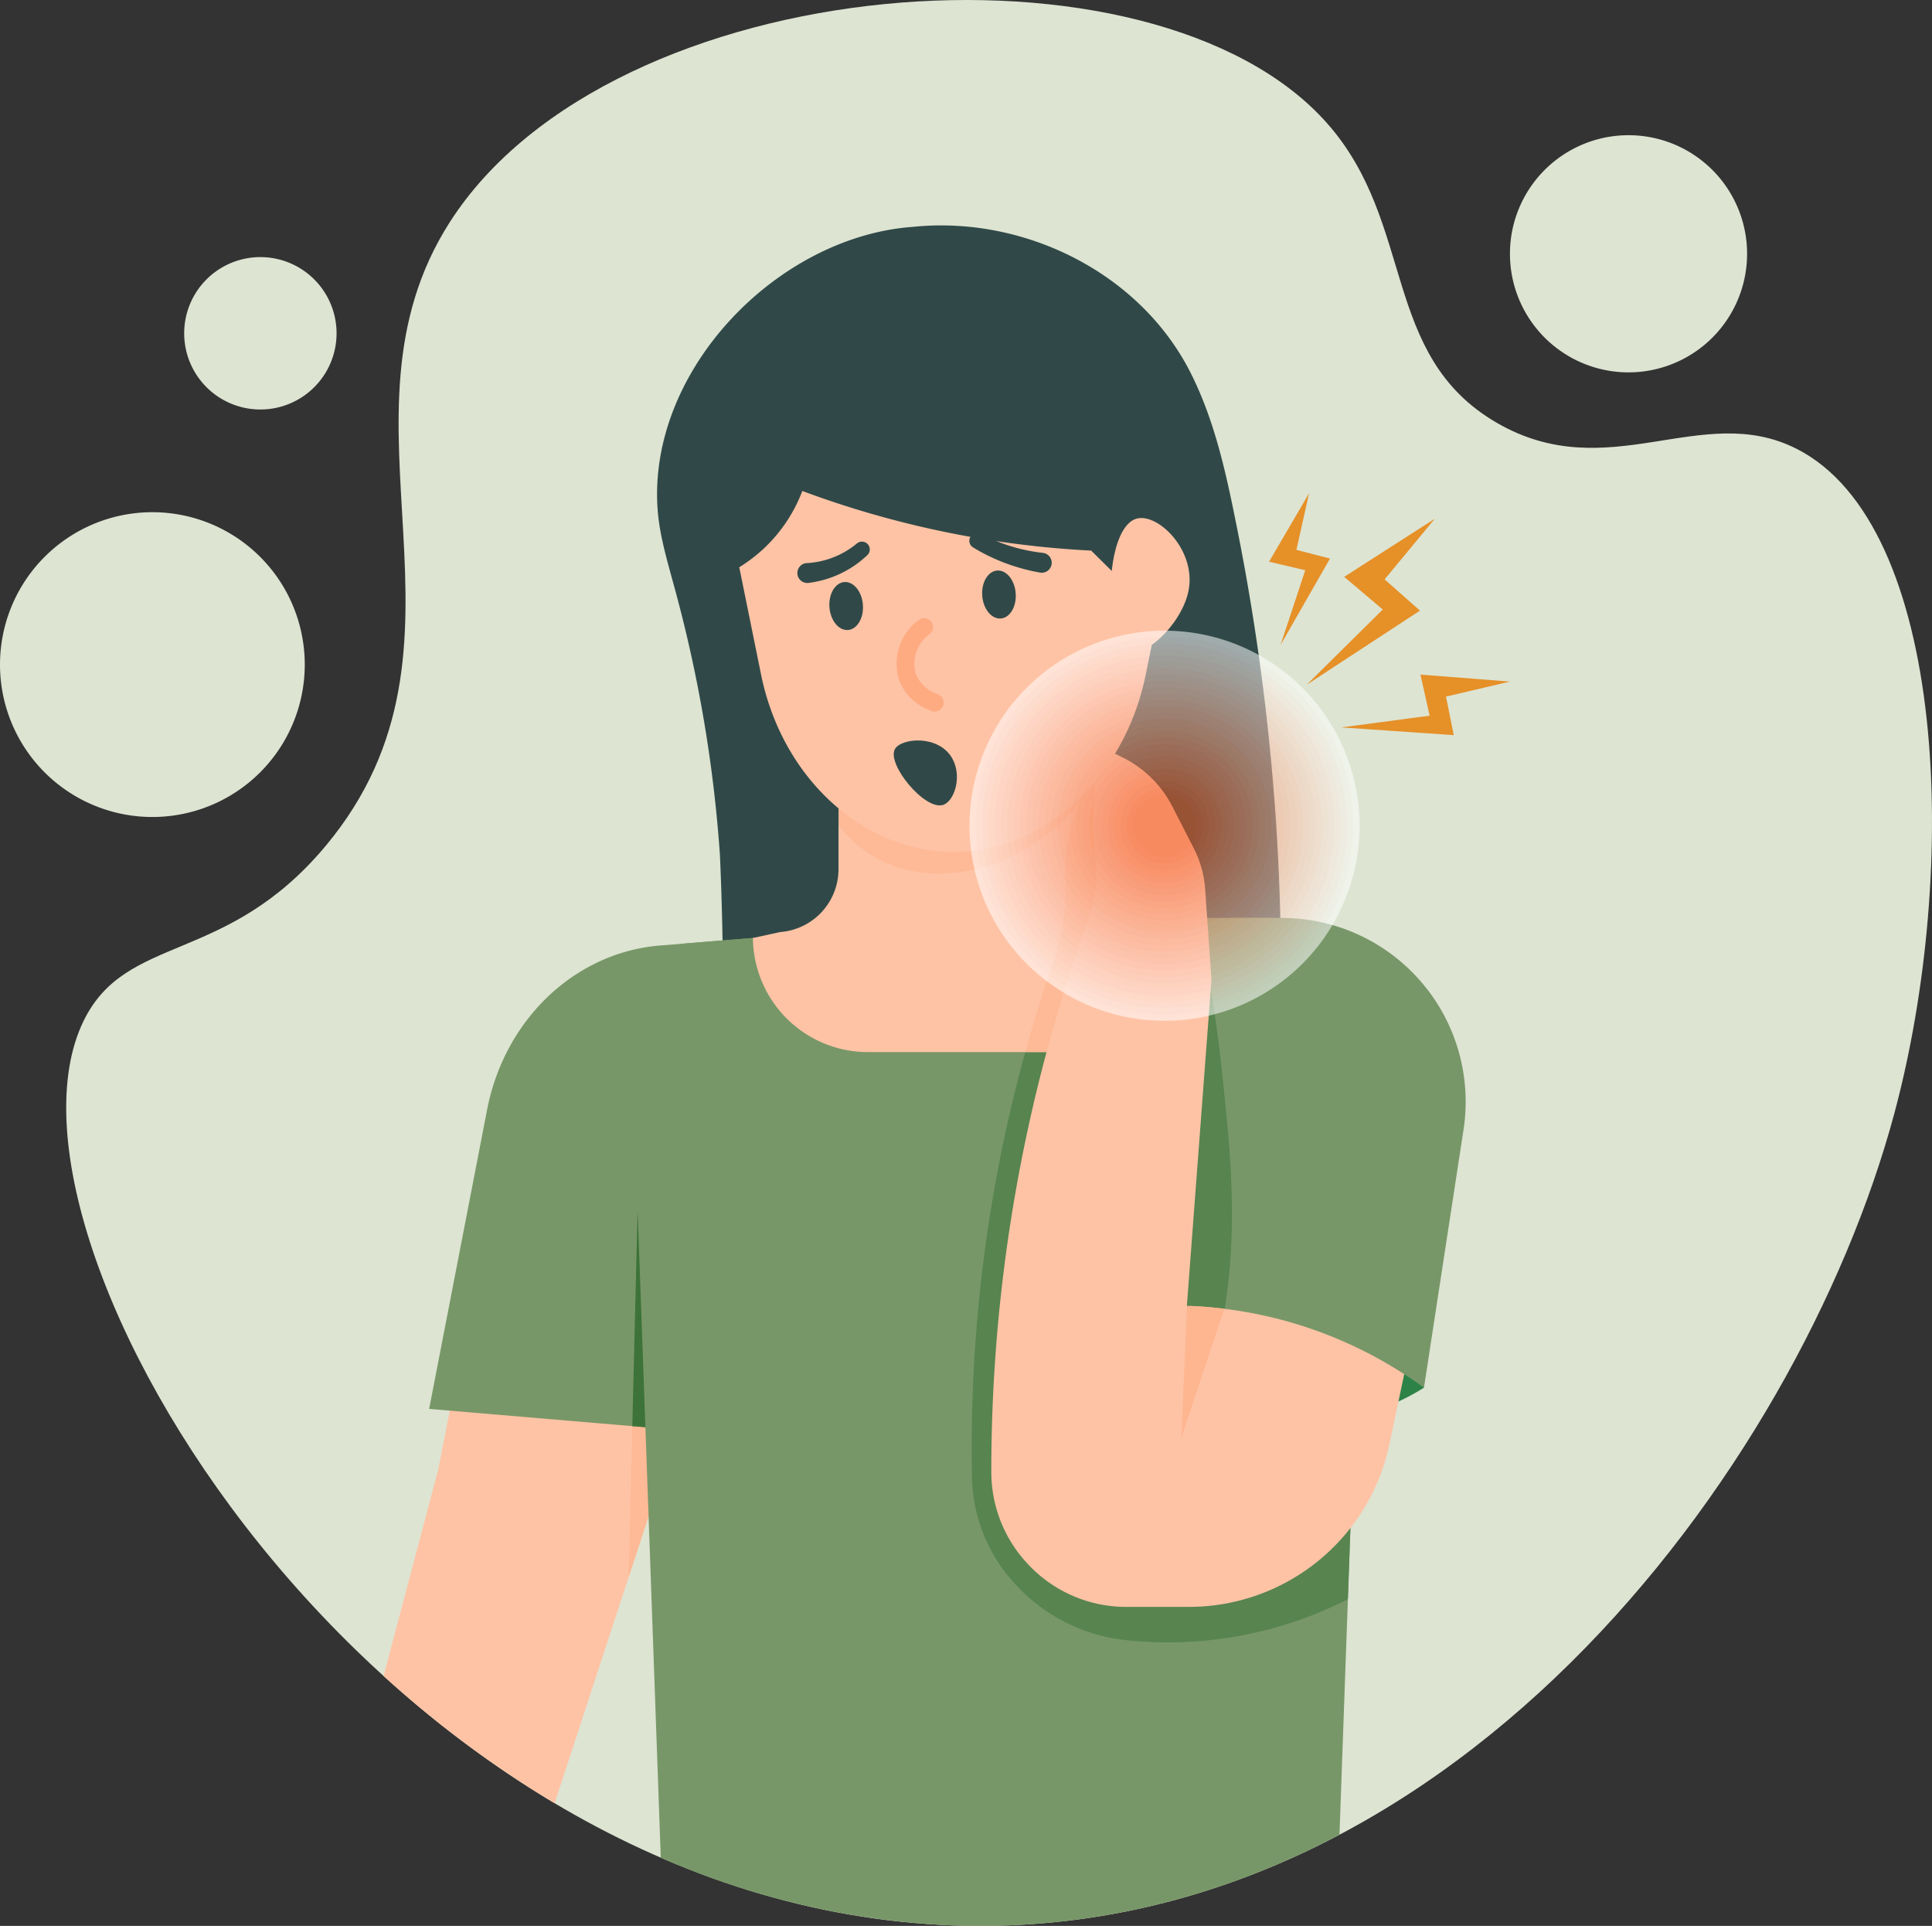 <?xml version="1.0" encoding="UTF-8"?> <svg xmlns="http://www.w3.org/2000/svg" xmlns:xlink="http://www.w3.org/1999/xlink" id="Group_3722" data-name="Group 3722" width="342.17" height="341.056" viewBox="0 0 342.17 341.056"><rect x="0" y="0" width="342.17" height="341.056" fill="#333333" stroke="none"/><defs><clipPath id="clip-path"><rect id="Rectangle_1781" data-name="Rectangle 1781" width="342.17" height="341.056" fill="none"></rect></clipPath><clipPath id="clip-path-3"><rect id="Rectangle_1779" data-name="Rectangle 1779" width="69.088" height="69.088" fill="none"></rect></clipPath><clipPath id="clip-path-5"><rect id="Rectangle_1753" data-name="Rectangle 1753" width="66.865" height="66.864" fill="none"></rect></clipPath><clipPath id="clip-path-6"><rect id="Rectangle_1754" data-name="Rectangle 1754" width="64.639" height="64.64" fill="none"></rect></clipPath><clipPath id="clip-path-7"><rect id="Rectangle_1755" data-name="Rectangle 1755" width="62.414" height="62.415" fill="none"></rect></clipPath><clipPath id="clip-path-8"><rect id="Rectangle_1756" data-name="Rectangle 1756" width="60.191" height="60.191" fill="none"></rect></clipPath><clipPath id="clip-path-9"><rect id="Rectangle_1757" data-name="Rectangle 1757" width="57.966" height="57.966" fill="none"></rect></clipPath><clipPath id="clip-path-10"><rect id="Rectangle_1758" data-name="Rectangle 1758" width="55.743" height="55.742" fill="none"></rect></clipPath><clipPath id="clip-path-11"><rect id="Rectangle_1759" data-name="Rectangle 1759" width="53.518" height="53.518" fill="none"></rect></clipPath><clipPath id="clip-path-12"><rect id="Rectangle_1760" data-name="Rectangle 1760" width="51.292" height="51.294" fill="none"></rect></clipPath><clipPath id="clip-path-13"><rect id="Rectangle_1761" data-name="Rectangle 1761" width="49.069" height="49.069" fill="none"></rect></clipPath><clipPath id="clip-path-14"><rect id="Rectangle_1762" data-name="Rectangle 1762" width="46.844" height="46.844" fill="none"></rect></clipPath><clipPath id="clip-path-15"><rect id="Rectangle_1763" data-name="Rectangle 1763" width="44.62" height="44.62" fill="none"></rect></clipPath><clipPath id="clip-path-16"><rect id="Rectangle_1764" data-name="Rectangle 1764" width="42.396" height="42.396" fill="none"></rect></clipPath><clipPath id="clip-path-17"><rect id="Rectangle_1765" data-name="Rectangle 1765" width="40.17" height="40.172" fill="none"></rect></clipPath><clipPath id="clip-path-18"><rect id="Rectangle_1766" data-name="Rectangle 1766" width="37.948" height="37.948" fill="none"></rect></clipPath><clipPath id="clip-path-19"><rect id="Rectangle_1767" data-name="Rectangle 1767" width="35.722" height="35.722" fill="none"></rect></clipPath><clipPath id="clip-path-20"><rect id="Rectangle_1768" data-name="Rectangle 1768" width="33.498" height="33.498" fill="none"></rect></clipPath><clipPath id="clip-path-21"><rect id="Rectangle_1769" data-name="Rectangle 1769" width="31.274" height="31.274" fill="none"></rect></clipPath><clipPath id="clip-path-22"><rect id="Rectangle_1770" data-name="Rectangle 1770" width="29.048" height="29.05" fill="none"></rect></clipPath><clipPath id="clip-path-23"><rect id="Rectangle_1771" data-name="Rectangle 1771" width="26.826" height="26.824" fill="none"></rect></clipPath><clipPath id="clip-path-24"><rect id="Rectangle_1772" data-name="Rectangle 1772" width="24.6" height="24.6" fill="none"></rect></clipPath><clipPath id="clip-path-25"><rect id="Rectangle_1773" data-name="Rectangle 1773" width="22.376" height="22.376" fill="none"></rect></clipPath><clipPath id="clip-path-26"><rect id="Rectangle_1774" data-name="Rectangle 1774" width="20.152" height="20.152" fill="none"></rect></clipPath><clipPath id="clip-path-27"><rect id="Rectangle_1775" data-name="Rectangle 1775" width="17.927" height="17.928" fill="none"></rect></clipPath><clipPath id="clip-path-28"><rect id="Rectangle_1776" data-name="Rectangle 1776" width="15.704" height="15.702" fill="none"></rect></clipPath><clipPath id="clip-path-29"><rect id="Rectangle_1777" data-name="Rectangle 1777" width="13.478" height="13.478" fill="none"></rect></clipPath><clipPath id="clip-path-30"><rect id="Rectangle_1778" data-name="Rectangle 1778" width="11.254" height="11.254" fill="none"></rect></clipPath></defs><g id="Group_3721" data-name="Group 3721" clip-path="url(#clip-path)"><g id="Group_3720" data-name="Group 3720"><g id="Group_3719" data-name="Group 3719" clip-path="url(#clip-path)"><path id="Path_8180" data-name="Path 8180" d="M409.629,197.249c-16.973,63.056-79.6,148.291-168.851,143.623C140.233,335.613,70.091,219.614,88.941,180.822c7.581-15.6,25.242-9.835,42.946-31.095,29.717-35.686-.555-75.339,21.942-110.416,28.779-44.872,124.638-52.2,155.357-17.483,15.749,17.8,9.473,41.108,30.039,53.037,19.765,11.464,36.209-3.89,53.037,4.576,26.823,13.495,28.994,74.612,17.366,117.808" transform="translate(-74.149 0)" fill="#dde4d2"></path><path id="Path_8181" data-name="Path 8181" d="M2000.641,196.346a21,21,0,1,1-21-21,21,21,0,0,1,21,21" transform="translate(-1691.219 -151.403)" fill="#dde4d2"></path><path id="Path_8182" data-name="Path 8182" d="M53.976,691.344a26.988,26.988,0,1,1-26.988-26.988,26.988,26.988,0,0,1,26.988,26.988" transform="translate(0 -573.65)" fill="#dde4d2"></path><path id="Path_8183" data-name="Path 8183" d="M265.909,346.971a13.494,13.494,0,1,1-13.494-13.494,13.494,13.494,0,0,1,13.494,13.494" transform="translate(-206.301 -287.947)" fill="#dde4d2"></path><path id="Path_8184" data-name="Path 8184" d="M962.772,433.172,862.5,443.458c2.579-.265,1.173-36.826.969-40.011a242.552,242.552,0,0,0-8.265-47.831c-1.168-4.313-2.45-8.636-2.754-13.094-1.68-24.624,21.286-48.19,45.238-49.9,19.628-2.014,40.216,8.079,49.189,25.889,3.937,7.815,5.974,16.433,7.711,25.01a401.228,401.228,0,0,1,8.18,89.653" transform="translate(-735.992 -252.449)" fill="#304948"></path><path id="Path_8185" data-name="Path 8185" d="M507.269,1722.905l-9.69,36.6a188.708,188.708,0,0,0,30.293,22.532l25.72-78.543-40.668-9.508Z" transform="translate(-429.644 -1462.703)" fill="#fec3a5"></path><path id="Path_8186" data-name="Path 8186" d="M821.792,1745.006l-5.364-1.254q-.506,20.622-1.012,41.245l8.545-26.1.331-1.01-2.5-12.885" transform="translate(-704.085 -1505.675)" fill="#feb996"></path><path id="Path_8187" data-name="Path 8187" d="M586.781,1220.747h0c-10.16,4.707-17.563,14.49-19.833,26.211l-10.266,53,53.725,4.556,11.878-52.886-8.19-35.077-16.539,1.344a31.737,31.737,0,0,0-10.775,2.85" transform="translate(-480.677 -1050.454)" fill="#789768"></path><path id="Path_8188" data-name="Path 8188" d="M820.227,1610.034l7.888.669.535.046-7.493-38.627q-.465,18.956-.931,37.913" transform="translate(-708.24 -1357.477)" fill="#3d7338"></path><path id="Path_8189" data-name="Path 8189" d="M948.54,1210.445c.387-10.852-7.625-19.879-17.644-19.879H883.281l-55.389,4.5c-5.8.472-10.218,5.836-9.993,12.137l5.35,149.786a143.188,143.188,0,0,0,49.6,11.9c25.94,1.357,49.63-4.882,70.605-15.962Z" transform="translate(-706.223 -1028.016)" fill="#789768"></path><path id="Path_8190" data-name="Path 8190" d="M1317.193,1191.088a10.964,10.964,0,0,1-2.869,5.446,10.3,10.3,0,0,1-14.566,0,9.85,9.85,0,0,1-2.893-5.966H1276.8a38.627,38.627,0,0,1-1.805,7.679,262.889,262.889,0,0,0-14.43,91.56,28.521,28.521,0,0,0,7.116,18.153l.135.155a30.992,30.992,0,0,0,20.132,10.369,70.168,70.168,0,0,0,39.181-7.267l3.595-100.769c.332-9.319-5.528-17.291-13.535-19.358" transform="translate(-1088.411 -1028.017)" fill="#57844f"></path><path id="Path_8191" data-name="Path 8191" d="M1038,963.94V941.033H991.849v25.444a11.162,11.162,0,0,1-10.327,11.13l-4.826,1.06a20.373,20.373,0,0,0,20.582,20.2h35.49a20.88,20.88,0,0,0,20.88-20.88V975.1h-4.486A11.162,11.162,0,0,1,1038,963.94" transform="translate(-843.346 -812.552)" fill="#fec3a5"></path><path id="Path_8192" data-name="Path 8192" d="M1353.968,1023.8c-.1,0-.194,0-.291-.007s-.162-.013-.243-.018c-.108-.008-.217-.014-.324-.025-.058-.006-.116-.015-.174-.022-.129-.015-.258-.029-.385-.049l-.063-.011c-.348-.055-.69-.125-1.026-.211l-.03-.008q-.252-.066-.5-.142l-.047-.016c-.159-.05-.316-.1-.472-.16l-.015-.006q-.249-.092-.492-.194l-.054-.024q-.472-.2-.922-.446l-.067-.038c-.135-.075-.269-.151-.4-.231l-.037-.024c-.141-.086-.28-.175-.416-.267l-.057-.04q-.415-.284-.8-.6c-.037-.03-.071-.063-.108-.093a11.221,11.221,0,0,1-1.737-1.842c-.041-.054-.078-.11-.118-.165-.17-.236-.333-.476-.484-.725-.022-.036-.042-.074-.063-.11-.07-.118-.14-.236-.205-.357s-.125-.24-.185-.361c-.02-.04-.042-.079-.061-.12-.069-.142-.133-.287-.2-.432-.009-.021-.019-.041-.028-.062-.053-.125-.1-.251-.149-.378-.016-.043-.035-.086-.051-.129-.028-.076-.052-.153-.078-.23-.033-.1-.067-.192-.1-.289l0-.009q-.161-.52-.272-1.061a11.179,11.179,0,0,1-.209-1.628c-.011-.206-.018-.413-.018-.621V997.435a30.933,30.933,0,0,0-5.466,12.3,29.941,29.941,0,0,0-.529,7.33,38.175,38.175,0,0,1-2.072,14.413c-1.724,4.986-3.415,10.356-5,16.09h7.833a20.88,20.88,0,0,0,20.88-20.88v-2.89h-4.487c-.1,0-.189,0-.283-.007" transform="translate(-1148.436 -861.254)" fill="#feb996"></path><path id="Path_8193" data-name="Path 8193" d="M1096.693,965.594a23.058,23.058,0,0,0,10.3,1.585,30.027,30.027,0,0,0,14.658-4.754,34.418,34.418,0,0,0,12.182-12.951v-8.441h-46.152v17.673a22.343,22.343,0,0,0,9.012,6.889" transform="translate(-939.178 -812.552)" fill="#feb996"></path><path id="Path_8194" data-name="Path 8194" d="M1510.186,1647.342a38.132,38.132,0,0,1-23.967,5.744c-18.771-1.988-28.3-18.023-29.315-19.808,1.3-1.342,11.362-11.415,25.948-9.9,12.655,1.312,23.562,10.811,27.335,23.967" transform="translate(-1257.99 -1401.6)" fill="#2d8248"></path><path id="Path_8195" data-name="Path 8195" d="M1510.85,1203.316h0a32.56,32.56,0,0,1,6.344,24.745l-7.007,45.7A75.812,75.812,0,0,0,1456.9,1259.7l13.865-59.225,4.952-9.9h9.289a32.56,32.56,0,0,1,25.84,12.749" transform="translate(-1257.991 -1028.017)" fill="#789768"></path><path id="Path_8196" data-name="Path 8196" d="M1471.717,1249.229l-.947,1.894-13.865,59.225a77.108,77.108,0,0,1,18.009.105l.016-.105c2.245-14.8,1.064-26.837-.4-40.8-.8-7.659-1.809-14.5-2.816-20.316" transform="translate(-1257.991 -1078.67)" fill="#57844f"></path><path id="Path_8197" data-name="Path 8197" d="M1359.062,1078.444l-2.626,12.432a36.292,36.292,0,0,1-35.509,28.79H1309.8a23.73,23.73,0,0,1-17.253-7.437l-.134-.142a23.727,23.727,0,0,1-6.479-16.274,286.032,286.032,0,0,1,17.2-97.936,23.008,23.008,0,0,0,1.3-9.621c-.176-2.286-.287-4.7-.309-7.244a106.077,106.077,0,0,1,.792-13.865l4.207,2.062a19.752,19.752,0,0,1,8.886,8.734l3.793,7.41a18.611,18.611,0,0,1,2,7.177q.421,6.008.842,12.018.14,2,.279,4-2.177,28.9-4.356,57.8l.031.034.872,0a75.537,75.537,0,0,1,37.589,12.057" transform="translate(-1110.364 -835.101)" fill="#fec3a5"></path><path id="Path_8198" data-name="Path 8198" d="M1534.24,1693.834l-.872,0-.023-.025-.01.025q-.5,11.687-.99,23.373l7.628-22.883c-2-.246-3.915-.4-5.732-.486" transform="translate(-1323.131 -1462.548)" fill="#feb691"></path><path id="Path_8199" data-name="Path 8199" d="M986.826,636.461h0c-15.636,0-30.263-12.688-34.075-31.451l-5.15-25.347a14.413,14.413,0,0,1,14.125-17.283h50.2a14.413,14.413,0,0,1,14.125,17.283L1020.9,605.01c-3.812,18.763-18.439,31.451-34.075,31.451" transform="translate(-817.971 -485.597)" fill="#fec3a5"></path><path id="Path_8200" data-name="Path 8200" d="M913.571,542.637v23.7a27.121,27.121,0,0,0,17.366-16.31,171.632,171.632,0,0,0,51.16,10.56l10.443,10.326,11.147,1.643-2.7-36.258H916.035Z" transform="translate(-788.84 -463.079)" fill="#304948"></path><path id="Path_8201" data-name="Path 8201" d="M1441.143,688.813c-.976-6.263.378-15.829,4.358-16.818,3.745-.93,10.43,5.582,9.144,12.629-.989,5.424-6.711,11.216-9.9,11.019-2.563-.158-3.188-4.17-3.6-6.831" transform="translate(-1244.119 -580.17)" fill="#fec3a5"></path><path id="Path_8202" data-name="Path 8202" d="M1279.951,744.013c.177,2.345-1.007,4.346-2.643,4.47s-3.106-1.678-3.282-4.024,1.007-4.346,2.643-4.47,3.106,1.678,3.282,4.024" transform="translate(-1100.066 -638.952)" fill="#304948"></path><path id="Path_8203" data-name="Path 8203" d="M1081.755,758.927c.177,2.345-1.007,4.347-2.643,4.47s-3.106-1.678-3.282-4.024,1.007-4.346,2.643-4.469,3.106,1.678,3.282,4.024" transform="translate(-928.93 -651.83)" fill="#304948"></path><path id="Path_8204" data-name="Path 8204" d="M1259.444,691.414a30.926,30.926,0,0,0,10.986,3.368,1.765,1.765,0,1,1-.394,3.508q-.052-.006-.1-.015l-.009,0q-1.575-.277-3.117-.7t-3.032-.979a33.938,33.938,0,0,1-5.7-2.773,1.387,1.387,0,0,1,1.364-2.414Z" transform="translate(-1085.733 -596.875)" fill="#304948"></path><path id="Path_8205" data-name="Path 8205" d="M1046.2,704.922a18.239,18.239,0,0,1-4.815,3.3,18.539,18.539,0,0,1-2.762,1.038,18.942,18.942,0,0,1-2.9.59h-.007a1.765,1.765,0,0,1-.434-3.5c.04,0,.084-.009.124-.011a15.515,15.515,0,0,0,2.4-.314,15.212,15.212,0,0,0,6.548-3.17l.007-.005a1.387,1.387,0,0,1,1.841,2.073" transform="translate(-892.59 -606.613)" fill="#304948"></path><path id="Path_8206" data-name="Path 8206" d="M1169.525,818.3a1.581,1.581,0,0,1-.506-.083,9.426,9.426,0,0,1-5.728-5.291,9.63,9.63,0,0,1,3.375-10.828,1.585,1.585,0,1,1,1.954,2.5,6.447,6.447,0,0,0-2.37,7.2,6.327,6.327,0,0,0,3.78,3.424,1.585,1.585,0,0,1-.505,3.087" transform="translate(-1003.988 -692.293)" fill="#feab82"></path><path id="Path_8207" data-name="Path 8207" d="M1159.567,961.928c1.11-1.94,7.655-2.588,10.1,1.585,1.875,3.2.439,7.684-1.585,8.319-3.249,1.02-10.033-7.255-8.517-9.9" transform="translate(-1001.062 -829.288)" fill="#304948"></path><g id="Group_3718" data-name="Group 3718" transform="translate(171.703 111.687)" opacity="0.54" style="mix-blend-mode: multiply;isolation: isolate"><g id="Group_3717" data-name="Group 3717"><g id="Group_3716" data-name="Group 3716" clip-path="url(#clip-path-3)"><g id="Group_3637" data-name="Group 3637"><g id="Group_3636" data-name="Group 3636"><g id="Group_3635" data-name="Group 3635" clip-path="url(#clip-path-3)"><path id="Path_8208" data-name="Path 8208" d="M1326.7,852.571a34.544,34.544,0,1,1-34.547-34.541,34.544,34.544,0,0,1,34.547,34.541" transform="translate(-1257.608 -818.03)" fill="#fff"></path></g></g></g><g id="Group_3640" data-name="Group 3640" transform="translate(1.111 1.113)"><g id="Group_3639" data-name="Group 3639"><g id="Group_3638" data-name="Group 3638" clip-path="url(#clip-path-5)"><path id="Path_8209" data-name="Path 8209" d="M1332.619,859.6a33.432,33.432,0,1,1-33.435-33.429,33.432,33.432,0,0,1,33.435,33.429" transform="translate(-1265.754 -826.177)" fill="#fef9f7"></path></g></g></g><g id="Group_3643" data-name="Group 3643" transform="translate(2.224 2.224)"><g id="Group_3642" data-name="Group 3642"><g id="Group_3641" data-name="Group 3641" clip-path="url(#clip-path-6)"><path id="Path_8210" data-name="Path 8210" d="M1338.541,866.639a32.32,32.32,0,1,1-32.323-32.317,32.32,32.32,0,0,1,32.323,32.317" transform="translate(-1273.901 -834.322)" fill="#fef2ee"></path></g></g></g><g id="Group_3646" data-name="Group 3646" transform="translate(3.337 3.337)"><g id="Group_3645" data-name="Group 3645"><g id="Group_3644" data-name="Group 3644" clip-path="url(#clip-path-7)"><path id="Path_8211" data-name="Path 8211" d="M1344.462,873.673a31.208,31.208,0,1,1-31.211-31.2,31.208,31.208,0,0,1,31.211,31.2" transform="translate(-1282.047 -842.468)" fill="#fdece6"></path></g></g></g><g id="Group_3649" data-name="Group 3649" transform="translate(4.448 4.448)"><g id="Group_3648" data-name="Group 3648"><g id="Group_3647" data-name="Group 3647" clip-path="url(#clip-path-8)"><path id="Path_8212" data-name="Path 8212" d="M1350.384,880.706a30.1,30.1,0,1,1-30.1-30.092,30.1,30.1,0,0,1,30.1,30.092" transform="translate(-1290.193 -850.613)" fill="#fde6dd"></path></g></g></g><g id="Group_3652" data-name="Group 3652" transform="translate(5.561 5.561)"><g id="Group_3651" data-name="Group 3651"><g id="Group_3650" data-name="Group 3650" clip-path="url(#clip-path-9)"><path id="Path_8213" data-name="Path 8213" d="M1356.305,887.74a28.983,28.983,0,1,1-28.986-28.98,28.983,28.983,0,0,1,28.986,28.98" transform="translate(-1298.339 -858.76)" fill="#fcdfd5"></path></g></g></g><g id="Group_3655" data-name="Group 3655" transform="translate(6.672 6.674)"><g id="Group_3654" data-name="Group 3654"><g id="Group_3653" data-name="Group 3653" clip-path="url(#clip-path-10)"><path id="Path_8214" data-name="Path 8214" d="M1362.226,894.774a27.871,27.871,0,1,1-27.874-27.868,27.871,27.871,0,0,1,27.874,27.868" transform="translate(-1306.483 -866.907)" fill="#fcd9cc"></path></g></g></g><g id="Group_3658" data-name="Group 3658" transform="translate(7.785 7.785)"><g id="Group_3657" data-name="Group 3657"><g id="Group_3656" data-name="Group 3656" clip-path="url(#clip-path-11)"><path id="Path_8215" data-name="Path 8215" d="M1368.148,901.809a26.759,26.759,0,1,1-26.761-26.756,26.759,26.759,0,0,1,26.761,26.756" transform="translate(-1314.63 -875.053)" fill="#fbd3c4"></path></g></g></g><g id="Group_3661" data-name="Group 3661" transform="translate(8.898 8.898)"><g id="Group_3660" data-name="Group 3660"><g id="Group_3659" data-name="Group 3659" clip-path="url(#clip-path-12)"><path id="Path_8216" data-name="Path 8216" d="M1374.07,908.843a25.647,25.647,0,1,1-25.649-25.644,25.647,25.647,0,0,1,25.649,25.644" transform="translate(-1322.777 -883.199)" fill="#fbccbc"></path></g></g></g><g id="Group_3664" data-name="Group 3664" transform="translate(10.009 10.009)"><g id="Group_3663" data-name="Group 3663"><g id="Group_3662" data-name="Group 3662" clip-path="url(#clip-path-13)"><path id="Path_8217" data-name="Path 8217" d="M1379.992,915.876a24.534,24.534,0,1,1-24.537-24.532,24.534,24.534,0,0,1,24.537,24.532" transform="translate(-1330.922 -891.343)" fill="#fac6b3"></path></g></g></g><g id="Group_3667" data-name="Group 3667" transform="translate(11.122 11.122)"><g id="Group_3666" data-name="Group 3666"><g id="Group_3665" data-name="Group 3665" clip-path="url(#clip-path-14)"><path id="Path_8218" data-name="Path 8218" d="M1385.913,922.91a23.422,23.422,0,1,1-23.425-23.42,23.422,23.422,0,0,1,23.425,23.42" transform="translate(-1339.069 -899.49)" fill="#fac0ab"></path></g></g></g><g id="Group_3670" data-name="Group 3670" transform="translate(12.235 12.235)"><g id="Group_3669" data-name="Group 3669"><g id="Group_3668" data-name="Group 3668" clip-path="url(#clip-path-15)"><path id="Path_8219" data-name="Path 8219" d="M1391.835,929.945a22.31,22.31,0,1,1-22.312-22.308,22.31,22.31,0,0,1,22.312,22.308" transform="translate(-1347.216 -907.637)" fill="#f9b9a2"></path></g></g></g><g id="Group_3673" data-name="Group 3673" transform="translate(13.346 13.346)"><g id="Group_3672" data-name="Group 3672"><g id="Group_3671" data-name="Group 3671" clip-path="url(#clip-path-16)"><path id="Path_8220" data-name="Path 8220" d="M1397.756,936.979a21.2,21.2,0,1,1-21.2-21.2,21.2,21.2,0,0,1,21.2,21.2" transform="translate(-1355.361 -915.783)" fill="#f9b39a"></path></g></g></g><g id="Group_3676" data-name="Group 3676" transform="translate(14.459 14.459)"><g id="Group_3675" data-name="Group 3675"><g id="Group_3674" data-name="Group 3674" clip-path="url(#clip-path-17)"><path id="Path_8221" data-name="Path 8221" d="M1403.678,944.013a20.086,20.086,0,1,1-20.088-20.084,20.086,20.086,0,0,1,20.088,20.084" transform="translate(-1363.507 -923.929)" fill="#f8ad92"></path></g></g></g><g id="Group_3679" data-name="Group 3679" transform="translate(15.57 15.57)"><g id="Group_3678" data-name="Group 3678"><g id="Group_3677" data-name="Group 3677" clip-path="url(#clip-path-18)"><path id="Path_8222" data-name="Path 8222" d="M1409.6,951.046a18.973,18.973,0,1,1-18.975-18.972,18.973,18.973,0,0,1,18.975,18.972" transform="translate(-1371.652 -932.073)" fill="#f7a689"></path></g></g></g><g id="Group_3682" data-name="Group 3682" transform="translate(16.683 16.683)"><g id="Group_3681" data-name="Group 3681"><g id="Group_3680" data-name="Group 3680" clip-path="url(#clip-path-19)"><path id="Path_8223" data-name="Path 8223" d="M1415.521,958.08a17.861,17.861,0,1,1-17.863-17.859,17.861,17.861,0,0,1,17.863,17.859" transform="translate(-1379.799 -940.221)" fill="#f7a081"></path></g></g></g><g id="Group_3685" data-name="Group 3685" transform="translate(17.796 17.796)"><g id="Group_3684" data-name="Group 3684"><g id="Group_3683" data-name="Group 3683" clip-path="url(#clip-path-20)"><path id="Path_8224" data-name="Path 8224" d="M1421.443,965.114a16.749,16.749,0,1,1-16.751-16.747,16.749,16.749,0,0,1,16.751,16.747" transform="translate(-1387.945 -948.367)" fill="#f69978"></path></g></g></g><g id="Group_3688" data-name="Group 3688" transform="translate(18.907 18.907)"><g id="Group_3687" data-name="Group 3687"><g id="Group_3686" data-name="Group 3686" clip-path="url(#clip-path-21)"><path id="Path_8225" data-name="Path 8225" d="M1427.365,972.148a15.637,15.637,0,1,1-15.638-15.635,15.636,15.636,0,0,1,15.638,15.635" transform="translate(-1396.092 -956.513)" fill="#f69370"></path></g></g></g><g id="Group_3691" data-name="Group 3691" transform="translate(20.02 20.02)"><g id="Group_3690" data-name="Group 3690"><g id="Group_3689" data-name="Group 3689" clip-path="url(#clip-path-22)"><path id="Path_8226" data-name="Path 8226" d="M1433.287,979.182a14.525,14.525,0,1,1-14.526-14.523,14.525,14.525,0,0,1,14.526,14.523" transform="translate(-1404.238 -964.659)" fill="#f58d67"></path></g></g></g><g id="Group_3694" data-name="Group 3694" transform="translate(21.131 21.132)"><g id="Group_3693" data-name="Group 3693"><g id="Group_3692" data-name="Group 3692" clip-path="url(#clip-path-23)"><path id="Path_8227" data-name="Path 8227" d="M1439.209,986.217a13.412,13.412,0,1,1-13.414-13.411,13.413,13.413,0,0,1,13.414,13.411" transform="translate(-1412.384 -972.807)" fill="#f5865f"></path></g></g></g><g id="Group_3697" data-name="Group 3697" transform="translate(22.244 22.244)"><g id="Group_3696" data-name="Group 3696"><g id="Group_3695" data-name="Group 3695" clip-path="url(#clip-path-24)"><path id="Path_8228" data-name="Path 8228" d="M1445.131,993.25a12.3,12.3,0,1,1-12.3-12.3,12.3,12.3,0,0,1,12.3,12.3" transform="translate(-1420.53 -980.951)" fill="#f48057"></path></g></g></g><g id="Group_3700" data-name="Group 3700" transform="translate(23.356 23.356)"><g id="Group_3699" data-name="Group 3699"><g id="Group_3698" data-name="Group 3698" clip-path="url(#clip-path-25)"><path id="Path_8229" data-name="Path 8229" d="M1451.052,1000.284a11.188,11.188,0,1,1-11.189-11.187,11.188,11.188,0,0,1,11.189,11.187" transform="translate(-1428.677 -989.097)" fill="#f47a4e"></path></g></g></g><g id="Group_3703" data-name="Group 3703" transform="translate(24.468 24.468)"><g id="Group_3702" data-name="Group 3702"><g id="Group_3701" data-name="Group 3701" clip-path="url(#clip-path-26)"><path id="Path_8230" data-name="Path 8230" d="M1456.974,1007.318a10.076,10.076,0,1,1-10.077-10.075,10.076,10.076,0,0,1,10.077,10.075" transform="translate(-1436.822 -997.243)" fill="#f37346"></path></g></g></g><g id="Group_3706" data-name="Group 3706" transform="translate(25.581 25.581)"><g id="Group_3705" data-name="Group 3705"><g id="Group_3704" data-name="Group 3704" clip-path="url(#clip-path-27)"><path id="Path_8231" data-name="Path 8231" d="M1462.9,1014.353a8.964,8.964,0,1,1-8.964-8.963,8.964,8.964,0,0,1,8.964,8.963" transform="translate(-1444.968 -1005.39)" fill="#f36d3d"></path></g></g></g><g id="Group_3709" data-name="Group 3709" transform="translate(26.692 26.693)"><g id="Group_3708" data-name="Group 3708"><g id="Group_3707" data-name="Group 3707" clip-path="url(#clip-path-28)"><path id="Path_8232" data-name="Path 8232" d="M1468.817,1021.387a7.852,7.852,0,1,1-7.852-7.851,7.852,7.852,0,0,1,7.852,7.851" transform="translate(-1453.113 -1013.536)" fill="#f26735"></path></g></g></g><g id="Group_3712" data-name="Group 3712" transform="translate(27.805 27.805)"><g id="Group_3711" data-name="Group 3711"><g id="Group_3710" data-name="Group 3710" clip-path="url(#clip-path-29)"><path id="Path_8233" data-name="Path 8233" d="M1474.739,1028.42a6.739,6.739,0,1,1-6.74-6.739,6.739,6.739,0,0,1,6.74,6.739" transform="translate(-1461.26 -1021.681)" fill="#f2602c"></path></g></g></g><g id="Group_3715" data-name="Group 3715" transform="translate(28.917 28.917)"><g id="Group_3714" data-name="Group 3714"><g id="Group_3713" data-name="Group 3713" clip-path="url(#clip-path-30)"><path id="Path_8234" data-name="Path 8234" d="M1480.66,1035.453a5.627,5.627,0,1,1-5.628-5.626,5.627,5.627,0,0,1,5.628,5.626" transform="translate(-1469.406 -1029.828)" fill="#f15a24"></path></g></g></g></g></g></g><path id="Path_8235" data-name="Path 8235" d="M1717.7,672.795,1701.64,683.09l6.833,5.786L1695,702.2l20.062-13.13-6.262-5.531,8.9-10.748" transform="translate(-1463.576 -580.937)" fill="#e69028"></path><path id="Path_8236" data-name="Path 8236" d="M1653.288,639.862l-7.083,12.112,6.411,1.508-4.376,13.238L1657,651.412l-5.951-1.532,2.241-10.018" transform="translate(-1421.446 -552.501)" fill="#e69028"></path><path id="Path_8237" data-name="Path 8237" d="M1769.73,876.222l-15.842-1.238,1.628,7.279-15.652,2.076,19.926,1.368-1.377-6.822,11.317-2.662" transform="translate(-1502.318 -755.521)" fill="#e69028"></path></g></g></g></svg> 